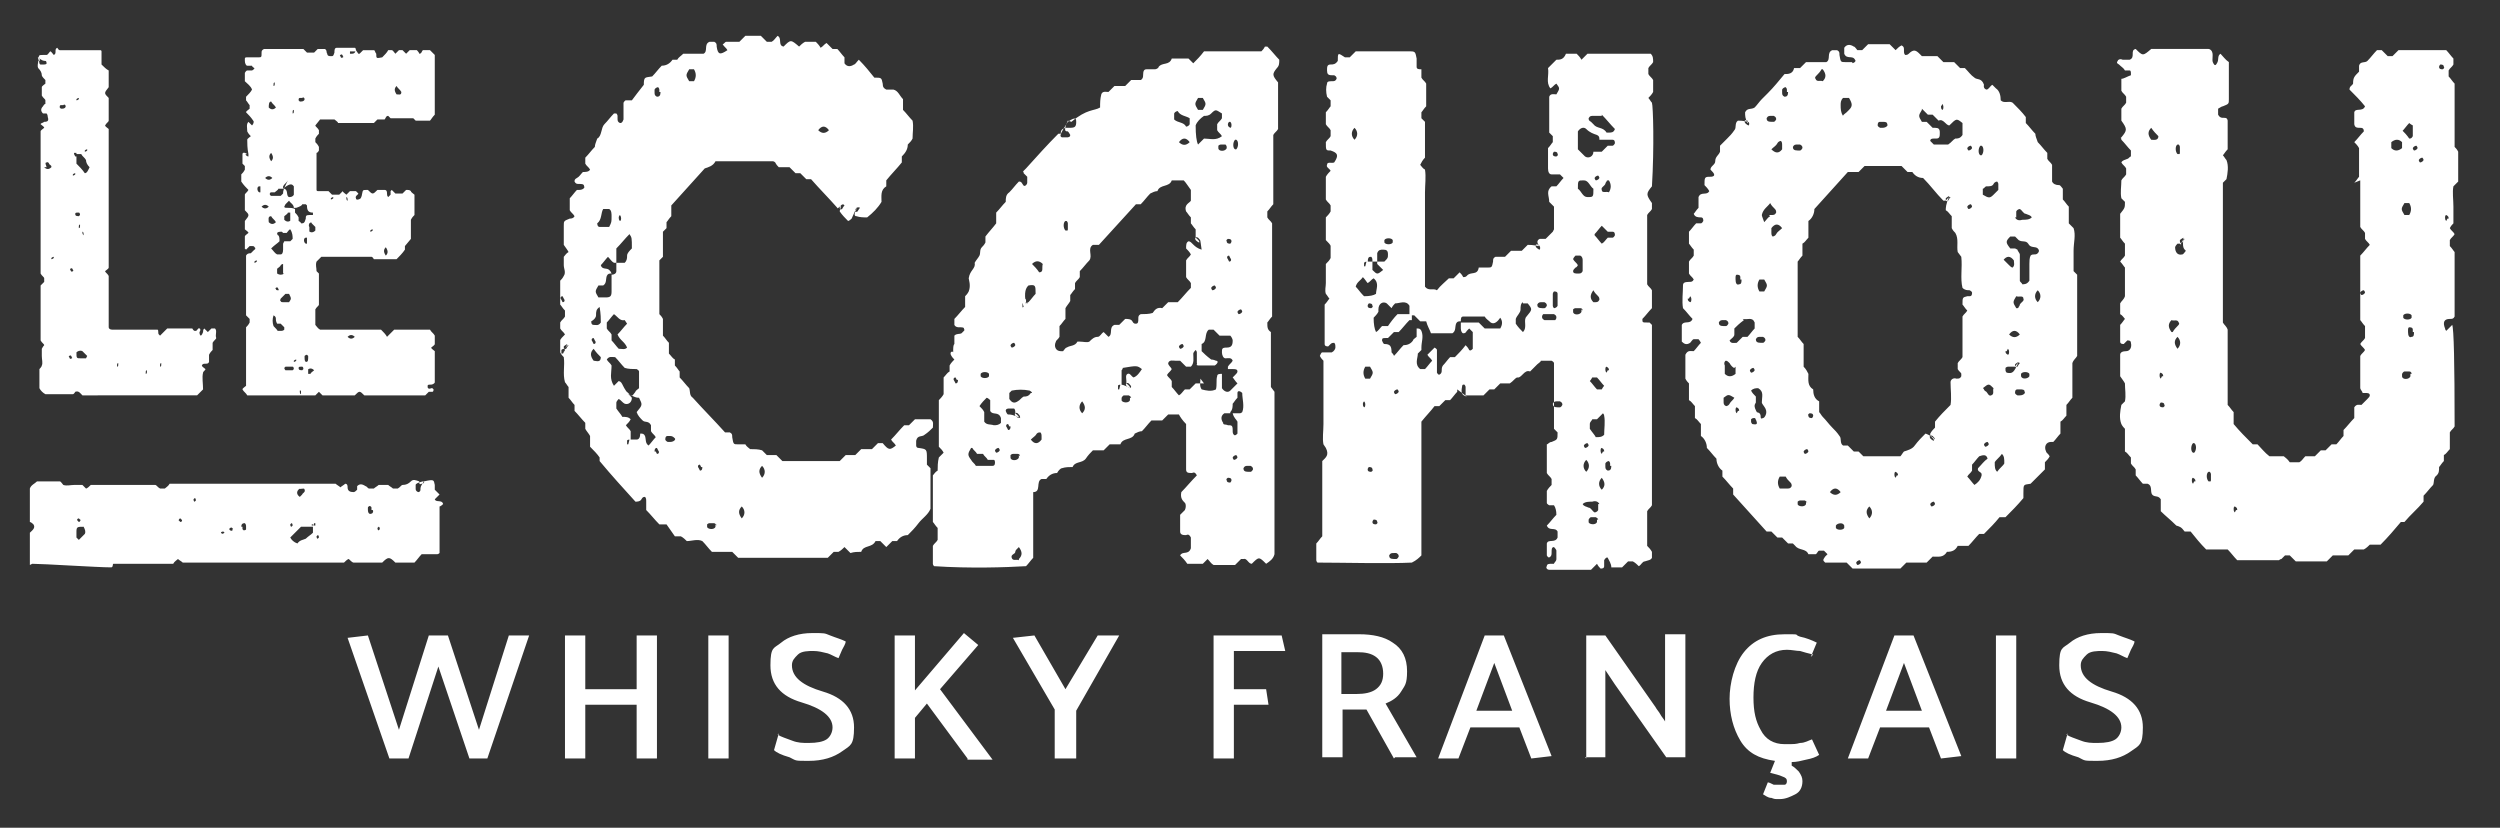 <svg xmlns="http://www.w3.org/2000/svg" id="Calque_1" data-name="Calque 1" version="1.1" viewBox="0 0 209.3 69.3"><rect x="0" y="0" width="209.3" height="69.3" fill="#333333" stroke="none"/><defs><style>.cls-1{fill:#fff;stroke-width:0}</style></defs><path d="m39.3 63.5-2.6-7.7-2.5 7.7h-1.6l-3.5-10.1 1.7-.2 2.6 7.9 2.5-7.9h1.6l2.6 7.9 2.5-7.9h1.7l-3.5 10.3h-1.6ZM53.3 63.5V59H49v4.5h-1.7V53.2H49v4.5h4.3v-4.5H55v10.3h-1.7ZM59.3 63.5V53.2H61v10.3h-1.7ZM65.1 61.5c.3.2.7.3 1.2.5s.9.2 1.4.2c.7 0 1.2-.1 1.5-.3.3-.2.5-.6.5-1 0-.9-.9-1.6-2.6-2.1s-2.6-1.5-2.6-3.1.3-1.4.9-1.9 1.5-.8 2.6-.8 1 0 1.5.2.9.3 1.3.5c0 .2-.2.5-.3.7-.1.2-.2.5-.3.7-.3-.1-.6-.3-.9-.4-.4-.1-.8-.2-1.2-.2s-1 0-1.3.3-.5.5-.5.9c0 1 .9 1.7 2.6 2.2 1.7.5 2.6 1.5 2.6 3s-.3 1.5-1 2-1.6.8-2.8.8-1 0-1.6-.3c-.7-.2-1.1-.4-1.3-.6l.4-1.4ZM81 63.5l-3.4-4.6-1 1.2v3.4h-1.7V53.2h1.7v4.6l4.1-4.8 1.2 1-3.2 3.7 4.4 5.9H81ZM88.3 63.5v-4.1l-3.5-6 1.8-.2 2.6 4.5 2.7-4.5h1.8l-3.6 6.3v4h-1.7ZM106.2 59h-2.9v4.5h-1.7V53.2h5.7l.3 1.3h-4.3v3.2h2.7l.2 1.3ZM116.7 63.5l-2.3-4.1h-2v4h-1.7V53.1h3.1c1.1 0 2.1.2 2.8.7.8.5 1.2 1.3 1.2 2.4s-.2 1.2-.5 1.7-.8.8-1.3 1l2.6 4.5h-1.8Zm-3-8.9h-1.4v3.5h1.3c.6 0 1.2-.1 1.6-.4.4-.3.6-.7.6-1.3s-.2-1.1-.6-1.4c-.4-.3-.9-.4-1.6-.4ZM125.9 53.2l4 10.1-1.7.2-1-2.6h-4.1l-1 2.6h-1.7l3.9-10.3h1.5Zm-.8 2.3-1.5 4h3l-1.5-4ZM132.8 63.5V53.2h1.6l4.2 6c.1.2.3.4.4.6.1.2.3.4.4.6v-7.3h1.7v10.3h-1.6l-4.3-6.1-.8-1.2v7.3h-1.7ZM151.8 54.8c-.4-.1-.8-.2-1.1-.3-.3 0-.7-.1-1.1-.1-.9 0-1.6.4-2.1 1.1-.5.7-.7 1.7-.7 2.9s.2 2 .6 2.7c.4.8 1.1 1.2 2 1.2s.9 0 1.3-.1c.4 0 .7-.2 1-.3l.6 1.3c-.3.2-.6.3-1.1.4-.4.1-.8.2-1.2.2v.3c.2.1.4.3.6.5.2.3.3.5.3.8 0 .5-.2.9-.6 1.1s-.8.4-1.3.4-.4 0-.7-.1c-.3 0-.5-.2-.7-.3l.4-1c.1 0 .3.1.5.2h.9c.1 0 .2-.1.2-.3s-.1-.3-.4-.4c-.2-.1-.6-.2-1-.3l.4-1c-1.4-.2-2.3-.7-2.9-1.7-.6-1-.9-2.2-.9-3.5s.4-2.9 1.2-3.9c.8-1 1.9-1.5 3.4-1.5s.7 0 1.3.2c.5.1 1 .3 1.4.5l-.5 1.2ZM160.2 53.2l4 10.1-1.7.2-1-2.6h-4.1l-1 2.6h-1.7l3.9-10.3h1.5Zm-.8 2.3-1.5 4h3l-1.5-4ZM167.1 63.5V53.2h1.7v10.3h-1.7ZM173 61.5c.3.2.7.3 1.2.5s.9.2 1.4.2c.7 0 1.2-.1 1.5-.3.3-.2.5-.6.5-1 0-.9-.9-1.6-2.6-2.1s-2.6-1.5-2.6-3.1.3-1.4.9-1.9c.6-.5 1.5-.8 2.6-.8s1 0 1.5.2.9.3 1.3.5c0 .2-.2.5-.3.7s-.2.5-.3.7c-.3-.1-.6-.3-.9-.4-.4-.1-.8-.2-1.2-.2s-1 0-1.3.3-.5.5-.5.9c0 1 .9 1.7 2.6 2.2s2.6 1.5 2.6 3-.3 1.5-1 2-1.6.8-2.8.8-1 0-1.6-.3c-.7-.2-1.1-.4-1.3-.6l.4-1.4ZM3.3 5.3c-.1-.7-.1-.7.3-.7h.3c.1 0 .2-.2.3-.3.1 0 .2.2.3.3.3-.1 0-.5.3-.6 0 0 .1.2.2.2h3.4s.1 0 .1.1v1.1c.2.2.4.4.6.5v1.4c-.4.5-.4.5 0 .9V10.1c0 .1-.2.2-.3.4 0 .1.2.2.3.3v11.6c0 .1-.2.2-.3.3 0 .1.2.2.3.4v4.3c0 .1.1.2.3.2h3.8c.1.1 0 .3.1.4l.1.1.6-.6h2.1s.1.2.2.2h.1c.1 0 .2-.3.3-.2.1 0 .1.2 0 .3 0 .1 0 .2.1.3 0 0 .1 0 .2-.3 0-.1 0-.2.1-.3l.3.3.3-.3h.3c.2.2 0 .5.1.8 0 .1-.2.2-.3.4v.6c-.1.1-.2.2-.3.4v.6c-.1.3-.5 0-.6.3 0 .1.2.2.3.3 0 .1-.2.2-.2.3-.1.4 0 .9 0 1.4l-.3.3-.2.2H6.9c-.2-.2-.3-.4-.6-.3 0 0-.1.2-.2.2H3.8c-.2-.1-.4-.3-.5-.5v-1.6s.2-.2.2-.3c.1-.2 0-.5 0-.8v-.6s.1-.2.2-.3c0-.1-.2-.2-.3-.4v-4.6l.3-.3v-.3c0-.1-.2-.2-.3-.4V11c0-.1.2-.2.3-.3 0-.1-.2-.2-.3-.3 0-.1.2-.1.3-.2.3 0 .4-.1.3-.4 0 0 0-.2-.1-.3h-.3c-.2-.2-.2-.4 0-.6 0 0 .1-.2.2-.2v-.3c0-.1-.2-.2-.3-.4v-.7c0-.1.2-.2.3-.3v-.3c-.1-.1-.3-.3-.3-.4 0-.2-.1-.4-.3-.6-.1-.2 0-.4 0-.6.1 0 .2 0 .1-.2 0-.1-.2-.2-.1 0 .1.4.1.5.2.5h.3s.2 0 .2-.1c0 0 0-.2-.1-.2s-.3 0-.6-.3Zm.4 8.7c.2.2.4.2.6 0v-.1l-.1-.1c-.1 0-.1-.3-.3-.2-.2 0 0 .3 0 .4Zm.8 7.5s-.1 0-.2.1v.1s.1 0 .2-.1v-.1Zm.7-12.7h-.1c-.1 0-.1.1-.1.2l.1.1h.1c.2 0 .3-.1.3-.2s-.1-.2-.2-.1ZM6 30s.1 0 0-.1c0-.1-.1-.2-.2-.1 0 0-.1 0 0 .1 0 .1.1.2.2.1Zm-.1-7.5s-.1 0 0 .1c0 .1.1.2.2.1 0 0 .1 0 0-.1 0-.1-.1-.2-.2-.1Zm.4-8s-.1 0-.2.1v.1s.1 0 .2-.1v-.1Zm0-1.4h.1v-.3h-.2v.1h.2v.8c.2.2.5.5.7.8.2 0 .3-.3.4-.5-.2-.2-.3-.4-.3-.6-.1-.2-.3-.3-.4-.5h-.6Zm.2 5h.1l.1-.1s0-.2-.1-.2h-.1c-.1 0-.2 0-.2.1s0 .2.3.2Zm-.1 11.4c0 .5 0 .5.4.5h.4l.1-.2-.4-.4c-.2-.1-.4 0-.5.1Zm.2-21.3s-.1 0-.2.1v.1s.1 0 .2-.1v-.1Zm.1 10.7v-.1c-.1 0-.1.1-.1.2v.1c.1 0 .1-.1.1-.2Zm.3.7s0-.2-.1-.2v.1s0 .1.1.2v-.1Zm.1-6.9s.1 0 .2-.1v-.1s-.1 0-.2.1v.1Zm2.7 17.9v.1c.1 0 .1-.1.1-.2v-.1c-.1 0-.1.1-.1.2Zm2.4.6v.1c.1 0 .1-.1.1-.2V31c-.1 0-.1.1-.1.2Zm1.2-.6v.1c.1 0 .1-.1.1-.2v-.1c-.1 0-.1.1-.1.2ZM30 4.5h.1l.3-.3h.9c.1 0 .1.2.2.3 0 .4 0 .4.5.3.2-.2.4-.4.5-.6h.3c.1 0 .2.2.3.3l.3-.3h.3l.3.3.3-.3h.6s.2.2.2.3c.2 0 .2-.2.3-.3h.6l.4.4v5c-.2.2-.3.4-.4.5h-1.2l-.2-.2H32.7l-.2-.2c-.2 0-.2.2-.3.3h-.6l-.3.3h-3c0-.1-.2-.2-.3-.3h-1.2l-.4.5c0 .1.2.2.3.4v.3c-.1.1-.2.2-.3.4v.3c.1.1.2.2.3.4v.3s-.1.2-.2.2v3.1s0 .1.1.1h.9l.3.3h.6l.3-.3c0 .1.2.2.3.3l.3-.3h.5l.2.2c0 .1-.3.2-.2.4 0 .2.3.1.4 0 0 0 .1-.2.1-.3.1-.4 0-.4.5-.4.4.4.4.4.8 0h.6c.2 0 .2.2.2.3 0 .1 0 .2.1.3l.2-.2V16l.1-.1.3.3h.6l.3-.3c.2 0 .3 0 .4.1 0 .1.2.2.3.3V18c-.1.1-.2.2-.3.4V20l-.5.6v.3c-.2.3-.5.6-.7.8H31.3s-.1-.2-.2-.2H26.9l-.4.4c-.1.3 0 .5 0 .8l.2.2v2.6c0 .1-.2.2-.3.4v1.3c.1.1.2.3.4.4h5.1c.2.2.4.4.5.6l.6-.6h3c.1.2.3.3.4.5v.7c0 .1-.2.2-.3.3 0 .1.2.2.3.3V32c0 .1-.2.2-.3.2-.3 0-.3 0-.3.2 0 .1.1.2.3.1h.1l.1.1s0 .2-.1.2h-.3l-.3.3h-5.1c-.4-.4-.4-.4-.8 0H27l-.3-.3-.3.3h-5.7c-.1-.2-.3-.3-.4-.5 0-.1.2-.2.3-.3v-4.9c.1-.1.2-.2.3-.4v-.3l-.3-.3v-5c.1-.2.3-.2.4-.2l.3-.3c.1 0 .1-.2 0-.2 0-.1-.1-.1-.3-.1h-.1l-.3.3c-.2-.2-.1 0-.1-.1v-1c0-.1.2-.2.3-.3 0-.1-.2-.2-.3-.3v-.7c.4-.5.4-.5 0-.9v-1.3c0-.1.2-.2.3-.4-.2-.2-.4-.4-.6-.7v-.6c.1-.1.2-.2.3-.4v-.3l-.2-.2v-.8c0-.1.1-.2.4 0-.1 0-.2 0-.1.1 0 0 .1.1.2.1v-.2c-.1-.5-.1-.9-.1-1.2 0-.1.2-.2.3-.3-.1-.1-.2-.2-.3-.4 0-.3-.1-.6.1-.8l.3.3c.1-.1.2-.3.1-.4-.2-.3-.4-.5-.6-.7 0-.1.2-.2.3-.3v-.3c-.1-.1-.2-.3-.3-.4v-.3c.2-.2.4-.4.5-.6-.1-.3-.4-.5-.6-.7v-.7s.1-.2.2-.2h.4s.2-.1.2-.2c0 0-.2-.1-.2-.2h-.4c-.1 0-.2-.2-.2-.4v-.2c0-.1.1-.1.2-.1h.9c.3 0 .3 0 .3-.4 0-.1 0-.2.2-.3h3.3l.3.3h.6l.3-.3h.6c.2.1.1.3.2.4 0 .2.2.2.3.2.2 0 .2 0 .3-.3 0-.2 0-.4.2-.4h1.5c.1 0 .1.2.1.3h-.5v.2c.3 0 .4 0 .5-.3Zm-8.5 17.3s-.1 0-.2.1v.1s.1 0 .2-.1v-.1Zm.3-5.7v-.5h-.1c-.2 0-.2.4 0 .5h.1Zm.1 1.2c.2.2.4.2.6 0-.2-.2-.4-.2-.6 0Zm.9-2.4c-.2-.2-.4-.2-.6 0 .2.2.4.2.6 0Zm-.1-2.1c-.2.2-.2.4 0 .7.2-.2.2-.4 0-.7Zm.3 14.9h.5c.1 0 .2 0 .3-.1v-.2l-.3-.3h-.3s-.1-.2-.1-.3c0-.2 0-.3-.2-.4-.1.3-.1.6 0 .9.2.2.3.3.4.5ZM23.1 9c-.1-.2-.3-.3-.4-.5-.2 0-.2.3-.2.5.2.2.4.2.6 0Zm0 9.6c-.1-.2-.3-.3-.4-.5-.3 0-.2.3-.2.5.2.2.4.2.6 0Zm1-3.5c-.1.2-.3.3-.4.5v.2c.5 0 .2.6.5.7.1 0 .3 0 .4-.2v-.7c-.1-.1-.2-.4-.9.2h-.4c0 .1-.2.2-.3.3h-.3c-.1 0-.2.2 0 .3h.8l.2-.2c0-.2 0-.3.4-1.1Zm-.5 4.3h-.1c-.1 0-.2 0-.3.1 0 0 0 .2.1.2.1.1.1.3.1.5-.2.2-.4.3-.7.6.2.2.3.4.5.5h.3c.1 0 .2-.1.2-.4v-.5l.1-.2h.5l.2-.2c0-.2 0-.5-.2-.8-.1 0-.2.2-.3.3h-.3l-.3-.3Zm-.7-12.3v.1c.1 0 .1-.1.1-.2v-.1c-.1 0-.1.1-.1.2Zm.8 15.8v-.8s-.1 0-.2.1c0 .1-.2.2-.3.3v.4q.3.2.6 0Zm-.4 1.4s.1 0 0-.1c0-.1-.1-.2-.2-.1 0 0-.1 0 0 .1 0 .1.1.1.2.1Zm.5.4-.3.3s-.1.2 0 .2c0 .1.1.1.3.1h.4c.2-.3.2-.3 0-.7h-.3Zm.5-6.1v-.8h-.2c0 .1-.2.2-.3.3v.3c.2.2.4.2.6 0Zm.3-1.2c0-.3-.3-.4-.4-.6l-.3.3-.1.2c0 .1.1.1.3.1.2 0 .4 0 .6.1v.3c.1.1.2.2.3.4v.3s.2.1.2.2c.2 0 .3 0 .4-.4 0-.2 0-.3.3-.3h.3v-.2c-.4 0-.5-.2-.5-.6l-.1-.1h-.3c0 .1-.2.2-.5.3Zm-.7 13.3-.1.1s0 .1.1.2h.6l.1-.1s0-.2-.1-.2h-.6Zm.7-21.4v-.1c-.1 0-.1.1-.1.2v.1c.1 0 .1-.1.1-.2Zm.2 20.8s-.1 0-.2.1v.1s.1 0 .2-.1v-.1Zm.3 2.6v.1s0 .2.1.2V32.7Zm.1-1.7h.1l.1-.1s0-.2-.1-.2h-.1c-.1 0-.2 0-.2.1s0 .2.3.2Zm0-22.8h-.1c-.1 0-.1.1-.1.2l.1.1h.1c.2 0 .3-.1.3-.2s-.1-.2-.2-.1Zm.5 12.2v-.5h-.1c-.2 0-.2.4 0 .5h.1Zm.1 9.6v-.2l-.1-.1s-.1 0-.2.1v.2c0 .1 0 .2.1.3.1 0 .2 0 .2-.3Zm0 .8v.5h.2c0-.1.2-.2.3-.3-.2-.2-.4-.2-.6 0Zm0-11.5c.2.2.4.2.6 0V19l-.3-.3c0-.1-.1-.1-.2 0 0 0-.1.2 0 .3v.5Zm1.9-2.6s.1 0 .2-.1v-.1s-.1 0-.2.1v.1Zm1-11.9s.1 0 0-.1c0-.1-.1-.2-.2-.1 0 0-.1 0 0 .1 0 .1.1.2.2.1Zm.4 11.9s0-.2-.1-.2v.1s0 .2.1.2v-.1Zm.6 11.5c-.2-.2-.4-.2-.6 0 .2.2.4.2.6 0Zm1.3-8.8s.1 0 .2-.1v-.1s-.1 0-.2.1v.1Zm1.3 1.3c-.2.2-.2.4 0 .7.2-.2.2-.4 0-.7Zm.9-13.5c-.2.2-.2.4 0 .7.2 0 .4.1.4-.2-.1-.2-.3-.3-.4-.5ZM71.3 18.3c-.2.2-.3.2-.3.2-.2-.2-.5-.5-.7-.8 0 0 0-.1.1-.4 0-.2 0 0-.1 0 0 .2 0 .3.2.2 0 0 .1-.2.2-.3 0 0-.1-.2-.3 0-.2.2-.3.3-.3.2-.7-.8-1.5-1.6-2.2-2.4h-.4l-.5-.5h-.4l-.5-.5h-.9c-.1-.1-.2-.2-.3-.4 0 0-.1-.1-.2-.1h-4.8c-.2.4-.6.5-.9.6-1 1.1-1.9 2.1-2.8 3.1v.9c-.2.2-.3.4-.4.5v.5l-.3.3v2.1l-.3.3v4.5c.1.1.2.2.3.4v1.4c.2.2.3.4.5.6v.9c.2.2.3.4.5.5v.5c.2.2.3.4.4.5v.5c.3.3.5.6.8.9.1.3 0 .6.3.8.9 1 1.8 1.9 2.7 2.9h.4c.2.1.2.2.2.4.1.6.1.6.5.6h.6c.1.2.3.3.4.4.3 0 .7 0 1 .1l.4.4h.8l.5.5h4.8l.5-.5h.8l.5-.5h.9l.5-.5h.4c.5.6.6.6 1.1.2-.1-.2-.3-.3-.4-.5.4-.4.7-.8 1.1-1.2h.4l.5-.5h1.3c.3.2.2.4.2.7-.2.2-.4.4-.7.6-.2.2-.6 0-.7.5v.4s0 .2.2.2c.7.1.7.1.7.9v.5l.3.3V42.6c-.2.5-.7.8-1 1.2-.3.4-.6.7-.9 1-.4 0-.7.2-.9.5h-.4l-.5.5-.5-.5h-.4c-.3.6-1 .3-1.2.9-.3 0-.6 0-.9.1l-.5-.5c-.1.1-.3.3-.5.4h-.4l-.5.5h-7.5l-.5-.5h-1.7c-.3-.3-.5-.6-.8-.9-.4-.2-.9 0-1.3 0-.1-.1-.3-.3-.5-.4h-.5c-.2-.3-.5-.7-.7-1h-.6c-.4-.4-.7-.8-1.1-1.2V42c0-.2 0-.3-.1-.4-.1 0-.2 0-.3.2-.1.2-.4.2-.5.2-1-1.1-2-2.2-3-3.4v-.3c-.2-.3-.5-.6-.8-.9v-.9c-.1-.2-.3-.4-.4-.6v-.5c-.3-.3-.6-.7-.9-1v-.5c-.2-.2-.3-.4-.5-.6v-.9c-.1-.1-.2-.3-.3-.4-.2-.7 0-1.4-.1-2.1-.1-.1-.2-.2-.3-.4v-1c0-.1.2-.3.4-.5-.1-.2-.3-.3-.4-.5V27c.1-.2.3-.3.4-.5V26c-.2-.2-.3-.4-.4-.5v-2c.1-.1.2-.2.3-.4.2-.3 0-.6 0-.9v-.7c.1-.1.2-.3.4-.4-.1-.2-.2-.3-.4-.6v-1.6c0-.4 0-.4.5-.6.1 0 .3 0 .4-.2-.1-.2-.3-.3-.4-.5v-1c.2-.2.4-.5.6-.7h.2c.3 0 .5-.2.4-.3 0-.2-.2-.2-.4-.2s-.3 0-.4-.2c0-.1 0-.2.2-.3.2-.1.3-.3.5-.5.2 0 .5 0 .6-.2-.1-.2-.3-.3-.4-.5v-.5c.3-.3.5-.6.8-.9 0-.2.1-.4.2-.7.4-.2.3-.9.6-1.2.3-.3.5-.6.8-.9h.2s.1.1.1.2v.2c0 .2 0 .3.2.4.1 0 .2 0 .3-.3V8.6s.1-.2.2-.2h.5c.3-.4.6-.8 1-1.3 0-.7.1-.6.7-.7.3-.3.5-.6.8-.9.4 0 .7-.2.9-.5h.4c.1-.2.3-.3.5-.5h1.7c.4-.2 0-.8.5-1h.4c.2.1.2.2.2.4.1.7.3.7.9.3-.1-.2-.3-.3-.4-.5.1 0 .2-.2.3-.2h1.1l.5-.5h1.3l.5.5h.4c.2-.1.3-.3.5-.5.4.2 0 .8.5.9.6-.6.6-.6 1.3 0 .1-.1.3-.3.5-.4h.9c.1.1.3.3.4.5.2-.1.3-.3.5-.4l.5.5h.4c.2.2.4.5.6.7v.5c.2.3.5.3.8.1.1 0 .2-.2.4-.4.5.5.9 1 1.3 1.5.6 0 .6 0 .7.5 0 .3.1.4.3.5H74.8c.4.1.5.5.8.8v.9c.3.3.5.6.8.9.1.5 0 1 0 1.5-.1.2-.2.3-.4.5 0 .4-.2.7-.5 1v.5c-.4.5-.9 1-1.3 1.5v.5c-.5.3-.4.8-.4 1.3-.3.5-.7.9-1.2 1.3-.3 0-.6 0-.9-.1-.2 0-.2-.2 0-.6 0-.2 0 0-.1 0 0 .2 0 .3.2.2 0 0 .1-.2.2-.3 0 0-.1-.1-.3 0Zm-24 11.1v-.2c-.1 0-.2 0-.3.1v.3h.1c.1 0 0 0 .4-.8 0 0-.2.1-.3.2 0 .2 0 .3.2.2 0 0 .1-.2.2-.3 0 0-.1-.1-.4.5Zm-.1-4.4-.1-.2c-.2 0-.2.2-.1.3l.1.2c.2 0 .2-.2.1-.3Zm2.5 4.2c-.3.3-.3.6 0 1 .2 0 .6.2.6-.3-.2-.2-.4-.4-.6-.7Zm.5-3.5c-.3.2-.3.4-.3.7 0 .2-.2.4-.4.5 0 .1 0 .3.2.3s.4.1.6-.2c0-.3 0-.7-.1-1.3Zm-.6 2.9.1.2c.2 0 .2-.2.1-.3l-.1-.2c-.2 0-.2.2-.1.3Zm1.6-5.7c-.2 0-.3 0-.4.2-.1.3 0 .6-.3.8h-.4c-.3.5-.3.5 0 1h.6c.4 0 .5-.1.5-.5V23c.2 0 .4-.1.4-.3V22h.7c.2-.2.2-.4.2-.6 0-.2.2-.4.4-.6 0-.9 0-.9-.2-1.2-.4.4-.7.8-1.1 1.2V22h-.2c-.2-.1-.3-.3-.5-.5-.2.2-.4.5-.6.7.1.4.5.2.7.4.1.1.2.2.2.4ZM51 19c.2-.4.2-.4.2-.9 0-.2 0-.5-.2-.6h-.5c-.2.3-.1.9-.5 1.2 0 0 0 .3.2.3h.9Zm.2 9.5c.2.2.4.5.6.7.3 0 .5.1.7-.1-.2-.5-.6-.6-.8-1.1.3-.3.5-.6.8-.9l-.2-.3c-.4.1-.6-.3-.9-.5-.2.2-.4.5-.6.7v.5c.1.2.3.3.4.5v.5Zm1 4c.1.2.3.3.5.5s.2.2.5-.2c0-.1.2-.2.3-.3v-1.4s0-.1-.2-.2c-.3 0-.7 0-1-.1-.3-.3-.5-.6-.8-.9-.3 0-.5-.1-.7.2.1.2.3.3.4.5 0 .6-.2 1.1.2 1.7l.4-.4c.4.1.2.5 1.1 1.4 0 .4-.3.6-.6.5-.2-.1-.3-.3-.5-.4 0 0-.2.2-.2.3v.5c.2.3.4.5.5.7.3 0 .5 0 .7.2-.1.2-.2.3-.4.5.1.2.3.3.4.5v.9-.2c-.1 0-.3 0-.3.1v.3h.1l.1-.4h.6c.2 0 .3-.2.3-.5.2 0 .3 0 .4.2.1.3 0 .6.3.8.2-.2.4-.5.6-.7-.1-.2-.3-.3-.4-.5v-.5c-.2-.4-.5-.2-.7-.4-.2-.2-.4-.4-.5-.7.5-.6.5-.6.2-1.2-.2 0-.4 0-1.5-.7ZM51.9 18s-.1.1-.1.2 0 .2.1.3c0 0 .1 0 .1-.2 0 0 0-.2-.1-.3Zm3.3-10.3v-.2s0-.1-.1-.2c0 0-.2 0-.3.2v.2c0 .2 0 .3.2.4.2 0 .3-.1.3-.4Zm-.3 30.1.1.2c.2 0 .2-.2.1-.3l-.1-.2c-.2 0-.2.2-.2.3Zm1.2-1.3h-.2c-.2 0-.2.2-.2.3 0 0 0 .1.2.2h.2c.3 0 .5-.2.4-.3s-.2-.2-.4-.2Zm1.6-29.7h.4q.3-.5 0-1h-.4c-.3.5-.3.5 0 1Zm1 32.3-.1-.2c-.2 0-.2.2-.1.3l.1.2c.2 0 .2-.2.2-.3ZM60 44s0-.1-.2-.2h-.4s-.1 0-.2.1v.2c0 .2.6.3.7 0v-.2Zm2.1-.6c.3-.3.3-.7 0-1-.3.3-.3.6 0 1Zm1.7-3.4c.3-.3.3-.7 0-1-.3.3-.3.6 0 1Zm4.7-29.1c.3.3.6.3.9 0-.3-.4-.6-.4-.9 0ZM89.7 10.2c1.3-1.1 1.9-.9 2.4-1.2 0-.4 0-.7.1-1.1.1-.3.4-.2.6-.2l.5-.5h.9l.5-.5h.8c.2-.1.2-.3.2-.4 0-.4.1-.5.3-.5h.7c.1 0 .3-.1.3-.2.3-.4.9-.1 1.1-.7h1.4l.4.4c.3-.3.6-.6.9-1h4.8c.1-.1.2-.2.3-.4h.2c.4.4.7.8 1 1.1 0 .3 0 .5-.2.7-.4.5-.4.6.1 1.2V10.8c-.1.2-.3.3-.4.5v5.8c-.2.2-.3.4-.5.6v.5c.1.2.3.3.4.5v7.8c-.2.2-.3.4-.4.5 0 .4 0 .6.3.8v4.6l.3.4v13.6c-.1.4-.4.6-.7.8-.6-.6-.6-.6-1.2 0-.3 0-.4-.5-.7-.4h-.2l-.5.5h-1.8c-.2-.1-.3-.3-.5-.5l-.4.4h-1.3c-.2-.3-.4-.5-.6-.7.2-.4.7 0 .9-.6V45c-.1-.2-.2-.3-.4-.2-.2 0-.5 0-.5-.3v-1.4l.4-.4c.1-.2.1-.5 0-.6-.2-.2-.4-.4-.3-.9.4-.4.8-.9 1.3-1.4-.1-.2-.2-.3-.4-.2-.3 0-.5 0-.5-.3v-3.8c-.3-.3-.5-.6-.6-.8h-.9l-.5.5h-.9c-.3.3-.5.6-.8.9-.2 0-.4.1-.6.2-.2.6-1 .3-1.2.9h-.9l-.5.5h-.9c-.2.2-.4.4-.6.7-.3.4-.9.2-1.1.7-.3 0-.6 0-.9.1-.1 0-.3.2-.4.4-.4 0-.7.2-.9.5h-.4c-.5.2 0 1.1-.7 1.1v5.5c-.2.2-.4.5-.6.7-1.7.1-4.7.2-7.7 0 0 0-.1-.1-.1-.2v-1.5c.1-.2.3-.3.4-.5v-1c-.2-.2-.3-.4-.4-.5v-3.9c.1-.1.2-.3.4-.4 0-.3 0-.7.1-1.1l.4-.4c-.1-.2-.2-.3-.4-.5v-3.9c.1-.1.3-.3.4-.5v-1.4c.2-.2.3-.4.5-.5v-.5c.1-.2.3-.4.4-.5-.1-.1-.2-.2-.3-.4-.1-.3.2-.3.2-.2 0-.4 0-.6.1-.7v-.7c.2-.2.4-.1.6-.2l.2-.2c.1-.1 0-.1 0-.2s-.2-.1-.4-.1c-.1 0-.3 0-.4-.2v-.5c.3-.3.6-.7.9-1v-.9c.1-.1.2-.2.3-.4.2-.5 0-1 0-1.1.1-.7.6-.8.5-1.3.1-.2.3-.4.4-.6.1-.2 0-.5.2-.7.1-.1.2-.2.3-.4v-.5c.3-.4.6-.7.9-1.1v-.9c.3-.3.5-.6.8-.9 0-.3 0-.6.3-.8.3-.3.5-.6.8-.9.1 0 .2 0 .3.2.1.2.2.2.3.1 0 0 .1-.1.1-.2v-.5l-.3-.3c0-.3-.2 0 0-.2l.2-.2c.9-1 1.8-2 2.7-2.9h.2c0-.3.1-.4.4-.5h.4c.4 0 .5-.1.5-.5 0-.2 0-.5-.7 0-.7 1.1-.7 1.2-.5 1.3h.4c.1 0 .3 0 .3-.2 0 0-.1-.2-.2-.3-.2 0-.4 0 0-.9Zm-9.6 21.6-.1-.2c-.2 0-.2.2-.1.3l.1.2c.2 0 .2-.2.2-.3Zm1.2 5.7c-.3.5-.3.6 0 1 .1.2.3.3.4.5h1.4c.2 0 .2-.2.2-.3 0 0 0-.2-.1-.2h-.5c-.1-.2-.3-.3-.4-.5h-.5c-.1-.2-.3-.3-.4-.5Zm1.1-2.2c.2.3.5.2.8.3.2 0 .4 0 .6-.2V35c-.2-.6-.7-.2-.9-.6v-.9s-.2-.2-.3-.2c-.2.2-.4.4-.6.7.2.2.3.3.4.5v1Zm.4-3.8v-.2c-.1-.2-.6-.2-.7 0v.2c.1.2.6.2.7 0Zm.6 6.4s.2 0 .3-.2c0 0 0-.1-.1-.2 0 0-.2 0-.3.2 0 0 0 .1.1.2Zm1.1-2.2-.1-.2c-.2 0-.2.2-.1.3l.1.2c.2 0 .2-.2.2-.3Zm.9-.8c0-.1-.1-.2-.2-.3-.2-.1-.3 0-.2.2 0 0 .2.2.3.2 0 0 .1-.1-.3-.4 0-.2 0-.3-.1-.4h-.4c-.1 0-.3 0-.3.2 0 0 .1.3.2.3.2 0 .4 0 1 .3Zm1-2s0-.1-.2-.2c-.5-.1-1-.1-1.5 0l-.2.2v.5c.2.3.4.4.7.2.2-.1.3-.3.5-.4.2 0 .4 0 .6-.3Zm-1.7-3.8s.2 0 .3-.2c0 0 0-.1-.1-.2 0 0-.2 0-.3.2 0 0 0 .1.1.2Zm.7 9.1s0-.2-.2-.2h-.4s-.1 0-.2.1v.2c0 .3.6.3.7 0v-.2Zm-.1 8.6c.3-.3.3-.6 0-1l-.2.2s-.1.1-.1.2c0 .2-.4.2-.3.5.1.3.4.1.6.2Zm.2-22.2c.1.2.3.3.4.5v.2c.2.3 0 0 .2 0 .2-.2.4-.5.6-.7 0-.7 0-.8-.6-.7-.2.2-.4.5-.2 1.6v-.2c-.1 0-.3 0-.3.1v.3c0 .1 0 0 .1 0l-.3-1.1Zm1.7 12.2v-.2c0-.2 0-.3-.1-.4-.1 0-.2 0-.3.1-.1.2-.3.3-.5.5.3.4.6.4.9 0Zm-.8-14.7c.2.2.4.4.6.7.4 0 .2-.4.3-.7-.3-.3-.6-.3-.9 0Zm14.1-1.9c0-.1-.1-.2-.2-.3-.2-.1-.3 0-.2.2 0 0 .2.2.3.2 0 0 .1-.1-.3-.4v-.7c-.2-.2-.3-.4-.4-.5v-.5c-.2-.2-.3-.4-.4-.5-.2-.6.3-.7.4-.9v-.9c-.3-.4-.4-.6-.6-.8h-1c-.2.6-1 .3-1.2.9-.2 0-.4.1-.6.2-.3.3-.5.6-.8.9h-.4C94 18.3 93 19.4 92 20.5h-.5c-.5.3 0 .9-.3 1.3-.3.3-.5.6-.8.9v.5c-.1.2-.3.3-.4.5v.5c-.2.2-.3.4-.4.5v.5c-.1.2-.3.4-.4.6v.9c-.2.2-.3.4-.5.6v.9c-.1.2-.3.3-.3.4-.2.4 0 .8.4.8h.2c.1-.1.2-.3.3-.3.3-.2.7-.1.9-.5h.2c.3 0 .6.1.8 0 .2-.2.4-.4.7-.4.2 0 .3-.3.5-.4l.4.4c.4-.2 0-.8.5-1h.4l.5-.5c.2 0 .5 0 .6.2.1.2.2.2.3.2.2 0 .2-.2.2-.4s0-.3.2-.4c.3 0 .7 0 1-.1.2-.3.4-.5.8-.4l.5-.5h.8c.4-.4.7-.8 1.1-1.2v-.4c-.1-.2-.3-.3-.4-.5v-1.4c.1-.2.3-.3.4-.5-.1-.2-.3-.4-.4-.5 0-.3 0-.5.2-.6.3 0 .4.5 1.1.7Zm-11.2-.8s.1-.1.1-.2v-.5s0-.1-.1-.2h-.1c-.2.1-.2.6 0 .8h.2Zm1.3 14.2c-.3.3-.3.7 0 1 .3-.3.3-.6 0-1Zm4.1-1.2c0-.1-.1-.2-.2-.3-.2-.1-.3 0-.2.2 0 0 .2.2.3.2 0 0 .1-.1-.3-.4v-.2c0-.2-.1-.5.1-.6.2-.1.3.2.5.3.3-.1.5-.4.7-.7-.4-.3-.4-.3-1.6-.1 0 0 0 .1-.1.2v1.4-.2c-.1 0-.3 0-.3.1v.3h.1l.1-.4c.1 0 .3 0 .8.3Zm0 .9s0-.1-.2-.2h-.4s-.1 0-.2.2v.2c0 .2.6.3.7 0v-.2Zm5.8-1.6c0 .3-.1.6.1.9.4.1.8.2 1.2 0 .1-.4 0-.8.1-1.1 0-.2.2-.2.4-.2v1.2c.2.3.5.4.7.2l.6-.6c-.2-.2-.3-.4-.4-.5l.2-.2c.1-.1.2-.2.2-.3 0-.2-.2-.2-.4-.2h-.4v-.2c.1-.2.3-.3.4-.5-.1-.3-.4-.2-.6-.2-.2 0-.3-.3-.3-.5 0-.3 0-.4.4-.4s.5-.2.5-.6c0-.1-.1-.3-.2-.4h-.9l-.5-.5h-.4c-.4.3-.1 1-.6 1.2v.6c.2.2.4.4.8.7 0 0 .2 0 .4.1.2 0 .2.2-.1.4h-1.4c-.3-.1 0 0-.1-.2v-.9s0-.1-.1-.2c0 0-.2.2-.2.3 0 .4.1.8-.2 1.1h-.4l-.5-.5h-.4c-.2 0-.5-.1-.6.2 0 .2.2.3.3.5-.1.2-.3.3-.4.5.1.2.3.3.4.5v.5c.2.2.4.5.6.7.2-.1.3-.3.5-.5h.4l.5-.5h.7Zm-.9-21.8c-.3-.2-.8-.2-1-.6 0 0-.2 0-.3.2v.5c.3.3.8.2 1 .6 0 0 .2 0 .3-.2v-.5Zm-.9 2c.3.3.6.3.9 0-.3-.4-.6-.4-.9 0Zm.3 16.9s-.2 0-.3.2c0 0 0 .1.1.2 0 0 .2 0 .3-.2 0 0 0-.1-.1-.2Zm1.3-20.6c-.3.5-.3.5 0 1h.4c.3-.5.3-.5 0-1h-.4Zm2 1.3c-.5-.3-.5-.4-.9 0-.2.2-.4.2-.6.2-.3.2-.6.5-.7.8q0 1.2.2 1.6l.5-.5c.5 0 1 .2 1.5-.2-.1-.2-.3-.3-.4-.5v-.5c.1-.2.3-.3.4-.5v-.5Zm-.8 14.8s.2 0 .3-.2c0 0 0-.1-.1-.2 0 0-.2 0-.3.2 0 0 0 .1.1.2Zm1.2-12s0-.1-.1-.2h-.4s-.1 0-.2.1v.2c0 .3.6.3.7 0v-.2Zm.3 22.3h-.5c-.3.2-.3.5-.1.8 0 .2.2.1.4.2.3 0 .4 0 .4.4 0 .2 0 .3.1.4.1.1.2 0 .3-.1v-1c-.1-.2-.3-.3-.4-.7h.6s.1 0 .2-.1c.2-.5 0-1.1 0-1.6-.2-.2-.4-.2-.4 0v.4c-.2.2-.3.4-.4.5 0 .2 0 .5-.2.7Zm0-14.2s.1-.1.1-.2c0-.2-.2-.2-.3-.2 0 0-.2.1-.1.2 0 .2.2.2.3.2Zm0 20s.1-.1.1-.2c0-.2-.2-.2-.3-.2 0 0-.2.1-.1.2 0 .2.2.2.3.2Zm-.1-30.2s-.1.1-.1.2 0 .2.2.3c0 0 .1 0 .1-.2 0-.1 0-.2-.1-.3Zm-.1 11.5.1.2c.2 0 .2-.2.1-.3l-.1-.2c-.2 0-.2.2-.1.3Zm.7-10h-.1c-.2.2-.2.7 0 .8h.1c.2-.2.2-.7 0-.8Zm.1 26.6s0-.1-.1-.2c0 0-.2 0-.3.2 0 0 0 .1.1.2 0 0 .2 0 .3-.2Zm.4-12.2s0-.1-.1-.2c0 0-.2 0-.3.2 0 0 0 .1.1.2 0 0 .2 0 .3-.2Zm.5 13.4h.2s.1 0 .2-.2c0-.1 0-.2-.2-.3h-.2c-.2 0-.3 0-.4.2 0 .2.1.3.4.3ZM122 32.6v.2c-.2.2-.4.5-.6.7h-.4l-.5.5h-.4c-.3.4-.7.8-1.1 1.3v11.2c-.2.2-.4.4-.8.6-1.9.1-6 0-7.9 0 0 0-.1-.1-.1-.2v-1.4c.2-.2.3-.4.5-.6v-6.3c.3-.3.6-.5.3-1.1l-.2-.3c-.1-.5 0-1.1 0-1.7v-5.3c-.1-.1-.2-.2-.3-.4 0 0 .1-.3.2-.3h.8c.2-.1.3-.3.3-.4 0-.2 0-.3-.1-.4-.1 0-.2 0-.3.1l-.2.2c-.1 0-.3 0-.3-.2v-3.3c.2-.2.3-.4.4-.5-.1-.1-.2-.3-.3-.4-.1-.3 0-.6 0-.9v-1.6c.2-.2.3-.3.4-.5v-1c0-.1-.2-.3-.4-.5v-1.9c.1-.1.3-.3.4-.5v-.5c-.1-.2-.3-.3-.4-.5v-1.9c.1-.2.3-.4.4-.5-.1-.2-.4-.3-.3-.5 0-.3.4-.1.6-.2.4-.6.3-.8-.3-1-.4 0-.4 0-.4-.7.1-.2.3-.3.4-.5v-.5c-.1-.2-.3-.3-.4-.5v-1c.2-.2.3-.4.4-.5v-.5l-.3-.3c-.1-.4-.1-.8 0-1.1 0-.2.2-.2.4-.2s.3 0 .4-.2c0-.1 0-.2-.2-.3h-.2c-.3 0-.4-.1-.4-.4 0-.3 0-.5.3-.5.2 0 .4 0 .6-.3 0-.7 0-.7.6-.3h.4l.5-.5h4.6c.4 0 .4.1.5.6v.7c0 .2.2.2.4.2v.7c.1.2.3.3.4.5v1.9c-.2.2-.3.4-.4.5v.5l.3.3v3c-.2.2-.3.4-.4.6.1.1.2.3.4.4.1.6 0 1.3 0 1.9V24c.3.4.7.1 1 .3.3-.4.7-.7 1-1h.4l.5-.5c.1.1.2.2.3.4.1 0 .2 0 .3-.1.3-.4.9 0 1-.7h.7c.4 0 .4 0 .5-.5 0-.2 0-.3.2-.4h.8l.5-.5h.9l.5-.5c.2 0 .4 0 .9.1.1 0 0 0 0-.1-.2-.1-.3 0-.2.2 0 0 .2.2.3.2 0 0 .1-.1 0-.3-.3-.3-.2-.5 0-.6h.5l.6-.6.1-.2v-1.9l-.4-.4c0-.5-.3-.9.2-1.3h.4c.2-.2.4-.5.6-.7l-.3-.3h-.7c-.2 0-.3-.2-.3-.5v-1.7c.2-.2.3-.4.4-.5v-.5l-.3-.3v-3c.1-.3.4-.2.6-.2.3-.5.3-.5 0-.9-.2.1-.3.3-.5.4-.4-.5-.1-1.1-.2-1.7l.7-.7c.3 0 .6 0 .8-.5h.9c.1.1.3.3.4.5l.5-.5h5.3c.2.2.2.4.2.7-.1.2-.3.3-.4.5v.5c.1.2.3.3.4.5v1c-.1.2-.3.4-.4.5.1.1.2.3.3.4.1.3.2 3.7 0 7-.5.6-.5.7 0 1.4v.5c-.1.2-.3.3-.4.5v5.8c.1.2.3.3.4.5v1.5c-.3.3-.5.6-.8.9 0 .3 0 .3.4.3h.2l.2.2v15.1c-.1.2-.3.3-.4.5v2.9c.1.1.3.3.4.5v.5c-.1.2-.3.2-.6.3-.2 0-.3.3-.5.4-.1-.1-.3-.3-.5-.4h-.4l-.5.5h-.9c0-.3-.2-.6-.3-.8 0 0-.1-.1-.1 0 0 0-.1 0-.2.2v.5c0 .2-.2.2-.3.2-.1-.1-.2-.2-.3-.4l-.5.5h-3.5c-.2 0-.3-.2-.2-.3 0-.2.2-.2.4-.2h.2c0-.1.2-.2.2-.4v-.7c0-.1-.2-.3-.2-.3-.2 0-.2.2-.2.4s0 .3-.1.4c-.1.1-.2.1-.3-.1v-1c.1-.4.7 0 .9-.5v-.5c-.2-.4-.7 0-.9-.5.3-.3.5-.6.8-.9q0-.5-.2-.8h-.4s-.2-.1-.2-.2v-1c.1-.2.3-.4.4-.5v-.5c-.1-.2-.3-.3-.4-.5v-2.4c.1 0 .2-.2.4-.2.5-.2.5-.2.5-.8l-.3-.3V30.4s0-.1-.2-.2h-.9c0 .1-.2.2-.3.3l-.6.6c-.5-.2-.7.6-1.1.5-.2.1-.3.3-.6.5H125.6l-.5.5h-.4l-.5.5h-1.5v-.7s0-.1-.1-.2h-.1s-.1 0-.1.2c-.1.5 0 .7.4.8Zm-8.6-21.9c-.3.3-.3.7 0 1 .3-.3.3-.7 0-1Zm.8 14.1q.7 0 1-.2c0-.4.3-.9-.2-1.3-.2.1-.3.3-.5.4-.1-.1-.2-.3-.4-.5-.2.3-.5.4-.6.8.2.2.4.5.6.7Zm.5 5.9h-.4q-.3.5 0 1h.4c.3-.5.3-.5 0-1Zm-.2-8.8h.4v.7c.4.4.4.4.9 0l-.5-.5v-.2h.6c.3-.3.3-.3.3-.6s-.1-.4-.4-.4c-.2 0-.4 0-.5.3v.7h-.4c0-.2 0-.3-.1-.4-.2 0-.3 0-.3.6v-.2c-.1 0-.2 0-.3.1v.3h.1l.1-.4Zm-.3 11.7s-.1.1-.1.2 0 .2.1.3c0 0 .1 0 .1-.2 0-.1 0-.2-.1-.3Zm.4-8.2s-.1.1-.1.2c0 .2.2.2.3.2 0 0 .2-.1.1-.2 0-.2-.2-.2-.3-.2Zm0 13.7s-.1.1-.1.2c0 .2.2.2.3.2 0 0 .2-.1.1-.2 0-.2-.2-.2-.3-.2Zm3.4-12.8v-.7c-.3-.5-.8-.2-1.2-.2-.1.1-.2.2-.3.4l-.4-.4c-.3-.2-.7 0-.7.5v.2c-.1.2-.3.4-.4.5q0 .8.2 1.2c.2-.1.3-.3.5-.5h.5c.2-.3.5-.7.8-1h1.2v.5h-.2c-.3.3-.6.7-.9 1h-.4l-.5.5h-.2c-.2 0-.3 0-.3.2 0 0 .1.3.2.3.5 0 .6.2.6.7 0 0 .2.2.2.3.3-.3.5-.6.8-.9.3 0 .6-.1.8-.4 0-.1.2-.2.3-.3v-.7c.2 0 .3 0 .4.2.2.5 0 .9 0 1.4v.2l-.3.3c0 .4-.3.9.2 1.3h.4c.2-.2.4-.5.6-.7-.1-.2-.3-.3-.4-.5l.6-.6s.2.1.2.2v1.9c.1.2.2.2.3.1.2-.2 0-.4.2-.7.2-.2.4-.5.6-.7h.4c.3-.3.6-.6.9-1 .1.1.2.2.3.4.1.1.2 0 .3-.1v-1.4l-.3-.3-.2.2c-.1.2-.2.2-.3.2-.1 0-.2-.2-.2-.4V27h1.5l.5.5h1.3q.3-.5 0-.9c-.2.3-.5.6-.8.4-.2-.2-.4-.3-.5-.5h-1.8c-.2 0-.2.2-.2.4-.2 0-.3 0-.4.2-.1.3 0 .6-.3.8h-1.8c-.1-.3-.3-.6-.4-1h-.5l-.5-.5h-.7Zm-3 17.2s-.1.1-.1.2c0 .2.2.2.3.2 0 0 .2-.1.1-.2 0-.2-.2-.2-.3-.2Zm1.6-23.2v-.2c-.1-.2-.6-.2-.7 0v.2c.1.2.6.2.7 0Zm-.3 26.2c0 .2.1.3.4.3h.2s.1 0 .2-.2c0-.1 0-.2-.2-.3h-.2c-.2 0-.3 0-.4.2Zm.5-13.5s.2 0 .3-.2c0 0 0-.1-.1-.2 0 0-.2 0-.3.2 0 0 0 .1.1.2Zm10.7-7.7c-.2.1-.2.4-.2.6 0 .3-.3.5-.4.8v.4c.2.3.4.5.6.7.4-.4 0-1 .3-1.3.5-.6.5-.6.1-1.1h-.4Zm1.6.5h.2s.1 0 .2-.2c0-.1 0-.2-.2-.3h-.2c-.2 0-.3 0-.4.2 0 .2.1.3.4.3Zm1.1 1s.1-.1.1-.2 0-.2-.2-.3h-.9s-.1.1-.1.2 0 .2.2.3h.9Zm.2-2.2c0-.2-.2-.2-.3-.2 0 0-.1.1-.1.2v1s0 .1.1.2c0 0 .2 0 .3-.2v-1Zm-.3-11.9s-.1.1-.1.2c0 .2.2.2.3.2 0 0 .2-.1.1-.2 0-.2-.2-.2-.3-.2Zm.3 21.4h.2s.1 0 .2-.2c0-.1 0-.2-.2-.3h-.2c-.2 0-.3 0-.4.2 0 .2.1.3.4.3Zm1.7-11.9s-.1.2-.2.2c-.1.1-.2.2-.2.3 0 .2.2.2.4.2s.3 0 .4-.2v-.9c0-.1 0-.3-.2-.4h-.4s-.2.2-.2.3c.1.2.3.3.4.5Zm.4 3.8s0-.2-.2-.2h-.4s-.1 0-.2.1v.2c0 .3.6.3.7 0v-.2Zm1.4-14.3c0-.2 0-.3-.2-.4-.3-.1-.6-.2-.9-.5-.2-.2-.5-.1-.7.2v1.5l.6.6c.3.2.7 0 .7-.4h.7l.5-.5h.4s.1 0 .2-.2c0-.1 0-.3-.2-.3h-1.1Zm-1.8 4.1c.3.2.4.7.8.7.5 0 .5 0 .5-.7-.3-.2-.4-.7-.8-.7-.5 0-.5 0-.5.7Zm.7 22.7c-.3.3-.3.7 0 1 .3-.3.3-.7 0-1Zm.1-1.4s-.2 0-.3.2c0 0 0 .1.1.2 0 0 .2 0 .3-.2 0 0 0-.1-.1-.2Zm1 5.1c-.1-.2-.3-.3-.6-.2-.3 0-.6 0-.8.2.1.2.3.2.5.3.2 0 .3.3.5.4 0 0 .2 0 .3-.2v-.5Zm-.6-16.9h.2c.2 0 .3 0 .4-.2 0-.1 0-.2-.1-.3-.2-.2-.3-.3-.4-.5-.3.4-.3.7 0 1Zm0 9.8c0 .1-.2.2-.2.4v.4c.2.3.4.5.5.7.3 0 .5 0 .7-.2 0-.5.1-1.1 0-1.6 0 0 0-.1-.1-.2l-.5.5h-.4Zm.8-25.4h-.7c-.2 0-.3 0-.4.2 0 .1 0 .2.2.3l.2.2c.3.4.8.2 1.1.7h.2c.2 0 .4 0 .5-.3-.4-.4-.7-.8-1.1-1.2Zm-.4 22.9h.4s.1-.2.2-.3c-.2-.2-.4-.5-.6-.7h-.4s-.1.2-.2.3c.2.2.4.5.6.7Zm.1 10.9s0-.1-.2-.2h-.4s-.1 0-.2.2v.2c0 .2.6.3.7 0v-.2Zm-.3-23.8c.2.2.4.5.6.7.2-.1.3-.3.5-.5h.4s.1 0 .2-.2c0-.1 0-.3-.2-.3h-.4l-.5-.5c-.2.2-.4.5-.6.7Zm.3-5s-.2 0-.3.2c0 0 0 .1.1.2 0 0 .2 0 .3-.2 0 0 0-.1-.1-.2Zm.3 25.3c-.3.3-.3.7 0 1 .3-.3.3-.6 0-1Zm.2-2.2c0-.1 0-.2-.2-.3 0 0-.1 0-.1.2 0 .1 0 .2.1.3l.1-.2Zm.3-22.7s-.1 0-.1.1c0 0-.1.1-.1.2-.1.2-.4.3-.3.5 0 .3.4.1.6.2q.3-.5 0-1Zm.2 23.9v-.2s0-.1-.1-.2c0 0-.2 0-.3.2v.2c0 .2 0 .3.2.4.2 0 .3-.1.3-.4Zm-.1-8c0-.1 0-.2-.2-.3 0 0-.1 0-.1.2 0 .1 0 .2.1.3l.1-.2ZM146.3 10.3c-.2-.4-.2-.6-.2-.9.2-.4.5-.2.8-.4.2-.2.4-.5.6-.7l.5-.5c.5-.5.9-1 1.4-1.6.3 0 .7 0 .8-.5h.5l.5-.5h1.7c.4-.2 0-.8.5-1h.4c.2.1.2.2.2.4.1.6.1.6.5.6h.6c-.2.2.4 0 .2-.2-.2-.4-.7 0-.9-.5V4c.2-.3.5-.3.8-.1.1 0 .2.2.3.3h.4l.5-.5h1.8l.5.5c.2-.2.3-.3.5-.4.2.1.2.2.2.4s0 .3.1.4c.1 0 .2 0 .3-.1.4-.4.6-.3.9 0l.2.2h1.3l.5.5h.9l.5.5h.4c.3.3.5.6.8.8.2.2.6 0 .8.6 0 0-.1.3.2.4.2 0 .3-.3.5-.4l.3.3c.3.2.4.6.4 1 .3.3.7 0 1 .2.4.4.8.8 1.1 1.2v.5c.3.3.5.6.8.9 0 .2.1.4.2.7.3.3.5.6.8.9v.5c.1.2.3.3.4.5v1.4c.1.2.3.3.6.3.1 0 .2.2.3.3v.9c.2.2.3.4.5.6v1.4l.4.4c.2.6 0 1.2 0 1.9v1.7l.3.3v6.8c-.1.2-.3.3-.4.6v2.9c-.2.2-.3.4-.5.6v.9c-.2.2-.3.4-.5.5v1c-.2.2-.4.5-.6.7h-.2c-.4 0-.6.4-.4.8 0 .1.2.2.3.4-.1.2-.2.3-.4.5v.6l-1.2 1.2c-.6.1-.6 0-.6.8v.4c-.5.6-1 1.1-1.5 1.6h-.5c-.4.5-.8.9-1.3 1.4h-.4c-.3.3-.6.7-.9 1h-.9c-.2.4-.5.5-.9.5-.3.5-.7.4-1.2.4l-.5.5h-1.7l-.5.5h-4l-.5-.5h-1.8c-.2-.2-.2-.2 0-.5l.2-.2-.3-.3h-.4c-.1 0-.2.3-.3.3H151.4c-.2-.5-.8-.3-1.1-.7l-.2-.2h-.4l-.5-.5h-.4l-.5-.5h-.4c-.9-1-1.9-2.1-2.8-3.1v-.5c-.3-.3-.6-.7-.9-1v-.5c-.3-.2-.5-.6-.5-1-.3-.3-.5-.6-.8-.9 0-.4-.2-.8-.5-1v-1c-.2-.2-.3-.4-.5-.5v-1c-.2-.2-.3-.4-.5-.5v-1.4c-.1-.1-.2-.2-.3-.4v-2c.2-.4.4-.3.7-.3.2-.2.4-.5.6-.7 0 0-.1-.2-.2-.3h-.4c-.1 0-.2.2-.3.3-.3.2-.5.1-.7-.1v-1.4c.2-.4.7 0 .9-.5-.3-.3-.5-.6-.8-.9-.1-.6 0-1.3 0-1.9 0-.2.1-.3.5-.3.2 0 .3 0 .4-.2-.1-.2-.3-.3-.4-.5v-1c.1-.2.3-.3.4-.5v-.5c-.2-.2-.3-.4-.4-.5v-1c.2-.2.4-.5.6-.7h.4s.1 0 .2-.2c0-.1 0-.3-.2-.3s-.5 0-.6-.3c.1-.1.2-.3.4-.5v-.9c.2-.5.7-.1.9-.5-.1-.2-.3-.4-.4-.5 0-.6 0-.7.4-.7.2 0 .3 0 .4-.1 0-.1.1-.1-.3-.5 0-.3.4-.4.4-.7 0-.4.3-.5.4-.8v-.5l.6-.6c.2-.2.4-.4.6-.7.2-.2 0-.6.3-.8.2 0 .4 0 .8.1.1 0 0 0 0-.1-.2-.1-.3 0-.2.2 0 0 .2.2.3.2 0 0 .1-.1 0-.3Zm-5 14.7c0 .1 0 .2.2.3 0 0 .1 0 .1-.2 0-.1 0-.2-.1-.3l-.1.2Zm3 2.3h.2s.1 0 .2-.2c0-.1 0-.2-.2-.3h-.2c-.2 0-.3 0-.4.2 0 .2.1.3.4.3Zm0 6.1v.2c0 .2 0 .3.2.4 0 0 .2 0 .3-.2.1-.2.3-.3.4-.5-.5-.3-.5-.3-.9 0Zm.9-2.6c-.1 0-.3-.2-.4-.4-.1-.1-.2-.2-.3-.2-.1 0-.2.2-.1.4v.7q.4.4.9 0v-.6Zm.8-4c-.4.3-.6.5-.8.7v.5c0 .2-.2.3-.4.5.1.3.4.2.6.2l.5-.5h.4c.2-.2.4-.5.6-.7V27c-.2-.5-.6-.2-1-.3Zm-.3-3.4v-.2c0-.2-.2-.2-.3-.2 0 0-.1 0-.1.2v.2c0 .3.1.5.3.4.2 0 .2-.2.2-.4Zm-.1 11c0-.1 0-.2-.2-.3 0 0-.1 0-.1.2 0 .1 0 .2.1.3l.1-.2Zm1.2-3.6s-.2 0-.3.2c0 0 0 .1.1.2 0 0 .2 0 .3-.2 0 0 0-.1-.1-.2Zm-.2 3.5c.2.4.7 0 .8.5 0 .2 0 .3.2.2 0 0 .1 0 .2-.2s.1-.4 0-.6c-.1-.2-.3-.4-.3-.5 0-.5.2-.9-.3-1.2-.2 0-.4 0-.6.2.1.2.2.3.4.5v.5c-.1.2-.3.3.4 1.3h-.6s-.1 0-.2.1v.2s0 .1.1.2c.5.1.6 0-.2-1.2Zm1.1-10.9h-.4q-.3.5 0 1h.4c.3-.5.3-.5 0-1Zm-.3 5.3h.2s.1 0 .2-.2c0-.1 0-.2-.2-.3h-.2c-.2 0-.3 0-.4.2 0 .2.1.3.4.3Zm.7-10.7h.2c.2 0 .3 0 .4-.2 0-.1 0-.2-.1-.3-.2-.2-.3-.3-.4-.5-.2.3-.6.5-.7 1 0 .1.1.3.2.6.2-.2.3-.4.5-.5Zm.2-7.8h.2s.1 0 .2-.2c0-.1 0-.2-.2-.3h-.2c-.2 0-.3 0-.4.2 0 .2.1.3.4.3Zm.9 2.2v-.2c0-.2 0-.3-.1-.4 0 0-.2 0-.3.2-.1.2-.3.3-.5.5.3.3.6.4.9 0Zm-.9 6.8v.2c0 .2 0 .3.1.4 0 0 .2 0 .3-.2.1-.2.3-.3.5-.5-.3-.4-.6-.4-.9 0Zm.7 21.7h.6c.2 0 .3 0 .4-.2 0-.1 0-.2-.1-.3-.2-.2-.3-.3-.4-.5h-.5q-.3.5 0 1Zm.6-33.2v-.2s0-.1-.1-.2c0 0-.2 0-.3.2v.2c0 .2 0 .3.2.4.2 0 .3-.1.3-.4Zm.9 4.9h.2s.1 0 .2-.2c0-.1 0-.2-.2-.3h-.2c-.2 0-.3 0-.4.2 0 .2.1.3.4.3ZM162 36.8c0-.1-.1-.2-.2-.3-.2-.1-.3 0-.2.2 0 0 .2.2.3.2 0 0 .1-.1-.3-.4v-.2c.1-.2.3-.4.4-.5v-.5c.4-.5.8-.9 1.3-1.4.1-.6 0-1.3 0-1.9 0-.2.2-.4.5-.3.2 0 .3 0 .4-.2v-.2c0-.1-.2-.2-.3-.4v-.5c.1-.2.3-.3.4-.5v-3.4c.1-.2.3-.3.4-.5-.2-.2-.3-.4-.4-.5 0-.6 0-.6.4-.7h.2c.2 0 .2-.2.2-.3 0 0 0-.1-.2-.2-.2 0-.4 0-.6-.2-.2-.8 0-1.7-.1-2.6l-.3-.4c-.1-.5.1-1.1-.2-1.6-.1-.1-.2-.2-.3-.4v-1c-.2-.2-.3-.4-.5-.5 0-.2 0-.5.3-1.2 0 0-.2.1-.3.2 0 .2 0 .3.2.2 0 0 .1-.2.2-.3 0 0-.1-.1-.4.3h-.2c-.6-.6-1.1-1.3-1.7-1.9-.4 0-.7-.2-.9-.5h-.4l-.5-.5h-3.1l-.5.5h-.9c-.9 1-1.9 2.1-2.8 3.1 0 .4-.2.8-.5 1v1.4c-.2.2-.3.4-.5.5v1c-.2.2-.3.4-.4.5v6.3c.2.2.3.4.5.6v1.9c.2.2.3.4.4.6 0 .5-.1 1 .4 1.3 0 .4.1.8.5 1v.9c.1.1.2.3.3.4.3.3.5.6.8.9.2.2.4.4.6.7.2.2 0 .6.3.8h.4l.5.5h.4l.4.4h3.1c.1-.1.2-.3.3-.4.3-.1.7-.2.9-.5.3-.4.6-.7.9-1 0 0 .1 0 .6.3Zm-10.7 5.3s0-.1-.2-.2h-.4s-.1 0-.2.1v.2c0 .2.6.3.7 0V42Zm0-4.5s-.2 0-.3.2c0 0 0 .1.1.2 0 0 .2 0 .3-.2 0 0 0-.1-.1-.2Zm.4-2.6s.1-.1.1-.2c0-.2-.2-.2-.3-.2 0 0-.2.1-.1.2 0 .2.2.2.3.2Zm.8-29.2c-.1.2-.3.4-.4.5-.1.1-.2.2-.1.3.1.3.4.1.6.2.3-.3.3-.6 0-1Zm.7 35.4c.3.3.6.3.9 0-.3-.4-.6-.4-.9 0Zm1.2 3V44c-.1-.3-.6-.2-.7 0v.2c.1.2.6.2.7 0Zm-.1-36c-.2.2-.2.4-.2.6 0 .3 0 .6.2.9 0-.1.2-.2.3-.3l.2-.2c.3-.3.3-.5 0-1h-.4Zm1.4 38.7s-.2 0-.3.2c0 0 0 .1.1.2 0 0 .2 0 .3-.2 0 0 0-.1-.1-.2Zm.8-3.5c.3-.3.3-.7 0-1-.3.3-.3.6 0 1Zm1.1-33.2h-.2c-.2 0-.2.2-.2.3 0 0 0 .1.2.2h.2c.3 0 .5-.2.4-.3 0-.2-.2-.2-.4-.2Zm1.3 29.6c0-.1 0-.2-.2-.3 0 0-.1 0-.1.2 0 .1 0 .2.1.3l.1-.2Zm2-30.6c-.3.5-.3.5 0 1h.4l.5.5h.2c.3 0 .4.1.4.4 0 .3 0 .5-.3.5h-.2c-.1 0-.3 0-.3.2l.3.3h1.2c.3-.2.4-.4.6-.5.2 0 .4 0 .6-.3v-1c-.5-.4-.5-.4-1.1.2-.3 0-.5-.6-.9-.4l-.5-.5h-.4l-.5-.5Zm1 32.8s-.2 0-.3.2c0 0 0 .1.1.2 0 0 .2 0 .3-.2 0 0 0-.1-.1-.2Zm.6-33.1c0 .1 0 .2.1.3 0 0 .1 0 .1-.2 0-.1 0-.2-.1-.3 0 0 0 .1-.1.2Zm2.5 3.3s-.2 0-.3.2c0 0 0 .1.1.2 0 0 .2 0 .3-.2 0 0 0-.1-.1-.2Zm.1 5.1s0-.1-.1-.2c0 0-.2 0-.3.2 0 0 0 .1.1.2 0 0 .2 0 .3-.2Zm.8 22.4c0-.2-.4-.2-.3-.5.3-.3.5-.6.8-.8-.1-.4-.4-.3-.7-.2-.2.2-.4.5-.6.7v.5c-.1.2-.3.3-.4.5.2.2.4.5.6.7.3-.2.5-.4.6-.8Zm0-27.5h-.1c-.2.2-.2.7 0 .8h.1c.2-.2.2-.7 0-.8Zm.1 4.1c.5.3.6.3.9 0l.4-.4v-.5s0-.1-.1-.2c0 0-.2 0-.3.2-.1.2-.3.2-.6.2-.1 0-.2.2-.3.2v.5Zm.2 21.1s.2 0 .3-.2c0 0 0-.1-.1-.2 0 0-.2 0-.3.2 0 0 0 .1.1.2Zm-.2-5s0 .1.1.2c0 0 0 .1.2.2.1.1.2.4.4.3.3-.1.1-.4.2-.6-.4-.4-.4-.4-.9 0Zm1.6 5.6c-.2.3-.5.5-.6.7 0 .4 0 .6.2.8.2-.3.5-.5.6-.7 0-.4 0-.6-.2-.8Zm.1-16.3.5.5c.1.1.2.2.3.2.2-.2.1-.4.1-.6-.3-.4-.6-.4-.9 0Zm1 9h-.6s-.1 0-.2.1v.2s0 .1.1.2c.5.1.6 0 1-.9 0 0-.2.1-.3.2 0 .2 0 .3.2.2 0 0 .1-.2.2-.3 0 0-.1-.2-.4.3Zm-.8-1.3c0 .1 0 .2.2.3 0 0 .1 0 .1-.2 0-.1 0-.2-.1-.3l-.1.2Zm1-8.5c0 .1.2.3.2.4v2.2c0 .1.2.2.2.3.2 0 .4 0 .6-.3v-1.4c0-.2 0-.5.1-.7.2-.2.4 0 .6-.2 0 0 .1-.1.1-.2 0 0 0-.1-.1-.2-.2-.2-.6 0-.8-.4-.2-.3-.5-.1-.8-.3l-.3-.3h-.4c-.4.4-.4.5 0 1h.4Zm-.7 7.1c.3.3.6.3.9 0-.3-.4-.6-.4-.9 0Zm.7-2.2s.1 0 .1-.1c0 0 .1-.1.1-.2.1-.2.4-.3.3-.5 0-.3-.4-.1-.6-.2-.3.5-.3.5 0 1Zm-.2-7.6c.1.2.3.3.6.2.3 0 .6 0 .8-.2-.1-.2-.3-.2-.5-.3-.2 0-.3-.3-.5-.4 0 0-.2 0-.3.2v.5Zm.4 14.4h-.2c-.2 0-.2.2-.2.3 0 0 0 .1.2.2h.2c.3 0 .5-.2.4-.3 0-.2-.2-.2-.4-.2Zm.8-1.1v-.2c-.1-.2-.6-.2-.7 0v.2c.1.3.6.2.7 0Zm.7-7.2c-.3.3-.3.7 0 1 .3-.3.3-.7 0-1ZM197.1 15.3c.2-.2.3-.4.4-.5v-2.4c-.1-.2-.3-.4-.4-.5.3-.3.5-.6.8-.9 0-.6-.7 0-.8-.6v-1c.1-.4.7 0 .9-.5-.4-.5-.8-.9-1.3-1.4 0-.3.2-.3.3-.5 0-.5.1-.6.5-1v-.5c.1-.4.5-.2.7-.4.3-.3.5-.6.8-.9h.4l.5.5h.4l.5-.5h4c.2.2.4.5.6.7v.5c-.1.2-.3.3-.4.5v.5c.2.2.3.4.5.6v5.3c.1.1.2.2.3.4v2.5l-.4.4c-.1.5 0 1.1 0 1.7v1.4c-.1.1-.2.2-.3.4.1.2.3.3.4.5-.1.2-.3.3-.4.5v.5c.2.2.3.4.4.5v5.4c-.1.2-.2.2-.4.2-.5 0-.6.3-.4.8 0 0 0 .1.1.2l.5-.5q.2.5.2 8.5c-.1.2-.3.3-.4.5v1.4c-.2.2-.3.4-.5.5v.5c-.2.2-.3.4-.4.5 0 .3 0 .5-.2.7-.3.2-.2.6-.3.8-.3.3-.5.6-.8.9v.5c-.5.6-1.1 1.1-1.6 1.7h-.3c-.5.6-1.1 1.3-1.7 1.9h-.9c-.1.1-.3.3-.5.4h-.8l-.5.5h-1.3l-.5.5h-2.6l-.5-.5h-.4l-.3.3s-.1 0-.2.1H187.3c-.3-.3-.5-.6-.8-.9h-1.8c-.5-.5-.9-1-1.3-1.5h-.5c-.3-.4-.4-.4-.7-.5-.5-.5-.9-.8-1.3-1.2v-1c-.2-.3-.4-.2-.6-.3-.4-.2 0-.8-.5-1h-.4c-.2-.2-.4-.5-.6-.7v-.5c-.1-.2-.3-.3-.4-.5v-.5c-.2-.2-.3-.4-.5-.5v-1.9c-.1-.1-.2-.2-.3-.4-.2-.5-.1-1.1 0-1.6l.3-.3c.1-.5 0-1 0-1.5-.1-.2-.2-.3-.4-.6v-1.8c0-.2.2-.3.5-.3s.5-.3.4-.7c0-.2-.2-.2-.3-.2l-.3.3c-.1 0-.3 0-.3-.2v-1.4c.2-.2.3-.4.4-.5-.1-.1-.2-.3-.4-.4v-.9c.1-.2.3-.3.4-.6v-2.4c-.1-.1-.2-.3-.4-.5.1-.2.3-.3.4-.5v-1c-.2-.2-.3-.4-.4-.5v-2c.4-.5.4-.5.4-1l-.3-.3c-.1-.5 0-1 0-1.5.1-.2.3-.3.4-.5v-.5c-.1-.2-.3-.3-.4-.5.1-.2.3-.2.5-.3.1 0 .2-.2.3-.2v-.5c-.3-.3-.5-.6-.8-.9 0-.3-.2 0 0-.2.5-.6.5-.7 0-1.4v-1c.1-.2.3-.3.4-.5v-.5c-.1-.2-.3-.3-.4-.5v-1c.2 0 .5-.2.8-.3v-.2s0-.2-.1-.2h-.4c-.1-.2-.3-.3-.5-.5-.2-.1-.2-.2-.1-.3 0-.1.2-.2.4-.1h.6c.5-.2 0-.8.5-.9.6.6.6.6 1.3 0h4.8s.1 0 .2.1c.3.3 0 .8.2 1.1.1.2.2.2.3 0 .2-.3 0-.6.3-.8.2.2.4.5.7.7v3.1c0 .4 0 .4-.5.6-.1 0-.2.1-.4.2v.5c.2.4.5.2.7.3 0 0 .1.1.1.2v2.4c-.2.2-.3.4-.4.5.1.1.2.3.3.4.2.5.1 1.1 0 1.6l-.3.3V27c.1.2.3.3.4.6v6.3c.2.2.3.4.5.6v1c.5.6 1 1.1 1.6 1.7h.4c.3.3.6.7 1 1h1.2c.1.1.3.2.5.5h.8c.2-.1.3-.3.5-.5h.8l.5-.5h.4l.5-.5h.4c.2-.2.4-.5.6-.7V36c.3-.3.6-.7.9-1v-.9c.2-.3.4-.2.6-.2l.5-.5c.1-.1.2-.2.2-.3 0-.2-.2-.2-.4-.2h-.2c0-.1-.2-.3-.2-.4v-2.7c.1-.2.3-.3.4-.5-.1-.2-.3-.3-.4-.5.1-.2.3-.3.4-.5v-1c-.2-.2-.3-.4-.4-.5v-5.4c.3-.3.5-.6.8-.9-.1-.2-.3-.3-.4-.5v-.5c-.1-.2-.3-.3-.4-.5v-3.9Zm-17-4.6c-.3.3-.3.6 0 1 .2 0 .6.1.6-.3-.2-.2-.4-.4-.6-.7Zm.8 23s-.1.1-.1.2c0 .2.2.2.3.2 0 0 .2-.1.1-.2 0-.2-.2-.2-.3-.2Zm.2-2.2c0-.1 0-.2-.2-.3 0 0-.1 0-.1.2 0 .1 0 .2.1.3l.1-.2Zm.8-3.7c.1-.2.3-.4.4-.5.1-.1.2-.2.1-.3-.1-.3-.4-.1-.6-.2-.3.3-.3.6 0 1Zm.5-14.8s.1-.1.1-.2v-.5s0-.1-.1-.2h-.1c-.2.1-.2.6 0 .8h.2Zm-.1 16.2c.3-.3.3-.7 0-1-.3.3-.3.6 0 1Zm.2-8.5c0-.4.3-.1 0-.3h-.2s-.2.2-.2.3c0 .4.2.7.6.6.1 0 .2-.2.3-.3-.2-.2-.3-.3-.2-1.1 0 0-.2.1-.3.2 0 .2 0 .3.2.2 0 0 .1-.2.2-.3 0 0-.1-.1-.4.6Zm1.2 16.4h-.1c-.2.2-.2.7 0 .8h.1c.2-.2.2-.7 0-.8Zm.1 3.2c0-.1 0-.2-.2-.3 0 0-.1 0-.1.2 0 .1 0 .2.1.3l.1-.2Zm1.2.1s.1-.1.1-.2v-.5s0-.1-.1-.2h-.1c-.2.1-.2.6 0 .8h.2Zm2.3 2.3c0-.1 0-.2-.2-.3 0 0-.1 0-.1.2 0 .1 0 .2.1.3l.1-.2Zm10.4-18s.2 0 .3-.2c0 0 0-.1-.1-.2 0 0-.2 0-.3.2 0 0 0 .1.1.2Zm3.4-12.3v-.5q-.4-.4-.9 0v.5q.4.4.9 0Zm.2 5.6h.4q.3-.5 0-1h-.4c-.3.5-.3.5 0 1Zm-.2-7.1c.2.2.4.4.6.7.1 0 .2 0 .3-.2v-.9s-.2-.1-.3-.2c-.2.2-.4.5-.6.7Zm.8 15.7v-.2c-.1-.2-.6-.2-.7 0v.2c.1.2.6.2.7 0Zm0 4.7s0-.2-.2-.2h-.4s-.1 0-.2.2v.2c0 .3.6.3.7 0v-.2Zm.1-3.5v-.2c0-.2-.2-.2-.3-.2 0 0-.1 0-.1.2v.2c0 .3.1.5.3.4.2 0 .2-.2.2-.4Zm.1-15.2s.2 0 .3-.2c0 0 0-.1-.1-.2 0 0-.2 0-.3.2 0 0 0 .1.1.2Zm.8.8s0-.1-.1-.2c0 0-.2 0-.3.2 0 0 0 .1.1.2 0 0 .2 0 .3-.2Zm1.4-8s-.1.1-.1.2c0 .2.2.2.3.2 0 0 .2-.1.1-.2 0-.2-.2-.2-.3-.2Zm.7 12.9c0-.1 0-.2-.2-.3 0 0-.1 0-.1.2 0 .1 0 .2.1.3l.1-.2ZM2.5 47.3v-2.7c.2-.2.5-.4.3-.7 0 0-.2-.2-.3-.2V40.9c.1-.3.4-.4.6-.6H5c.1 0 .2.2.3.3.3.1.6 0 .9 0h.7l.3.3c.1 0 .3-.2.4-.3H13c.1 0 .2.2.4.3h.4c.1-.1.3-.2.4-.4h13.9c.1.1.3.2.4.3.1-.1.3-.2.4-.3.2 0 .2.2.2.3 0 .3.2.4.5.4.1 0 .2-.1.3-.2v-.3c.2-.2.4-.2.7 0 .1 0 .2.2.3.2h.4c.1-.1.3-.2.4-.3h.8c.1.1.3.2.4.3h.4c.2-.1.3-.3.4-.3.3 0 .5-.1.7-.3.2-.2.4-.1.7 0 0 .2 0 .3.2.2.2 0 .3-.2.1-.2-.4.1-.6.2-.6.3v.3c0 .1 0 .2.2.3 0 0 .2 0 .2-.2s0-.3.3-.7c.9-.2.8-.1.9.3v.4l.4.4-.4.4c.1.3.6 0 .7.4 0 0-.2.2-.3.2v3.9s-.1.1-.2.1h-1.3c-.2.2-.4.5-.6.7h-1.6c-.5-.5-.6-.5-1.1 0H29.6c-.1 0-.3-.2-.4-.3-.1 0-.3.2-.4.3H15.3c-.1-.1-.3-.2-.4-.3-.1.1-.3.2-.4.4h-5c-.1 0 0 .3-.2.3-1.1 0-5.7-.3-6.6-.3Zm22.6-6.4c-.3.2-.3.5 0 .7l.1-.1.1-.1c0-.1.3-.2.2-.4 0-.2-.3 0-.5-.1Zm-8.7 1s0-.2-.1-.2l-.1.1s0 .2.1.2l.1-.1Zm14.7.8v-.2c0-.1-.2-.2-.2-.1 0 0-.1 0-.1.1v.2c0 .2.1.4.3.3.1 0 .2-.2.1-.3Zm-24.6.9.1.1c.1 0 .2-.2.1-.2l-.1-.1c-.1 0-.2.1-.1.2Zm8.7-.1-.1-.1c-.1 0-.2.2-.1.2l.1.1c.1 0 .2-.1.1-.2Zm9.3.5s0-.2-.1-.2l-.1.1s0 .2.1.2l.1-.1Zm1.6-.1v.1h.3v-.2h-.1l-.1.3h-1l-.9.9c.1.2.3.4.6.5.2-.3.5-.3.7-.4.2-.2.4-.3.6-.5v-.7Zm-5.8.2v.2l.1.1s.2 0 .2-.1v-.2c0-.1 0-.2-.1-.3-.1 0-.3 0-.3.3ZM7 44.1c-.5 0-.6 0-.6.4v.5l.2.2.5-.5c.1-.2 0-.4-.1-.6Zm24.8.2s0-.2-.1-.2l-.1.1s0 .2.1.2l.1-.1Zm-12.4.1.1-.1c0-.1-.2-.2-.2-.1 0 0-.1 0-.1.1s.2.2.3.1Zm-.9.3s.2 0 .3-.1l-.1-.1s-.2 0-.2.1l.1.1Zm8 .2s0 .2.1.2l.1-.1s0-.2-.1-.2l-.1.1Z" class="cls-1"/></svg>